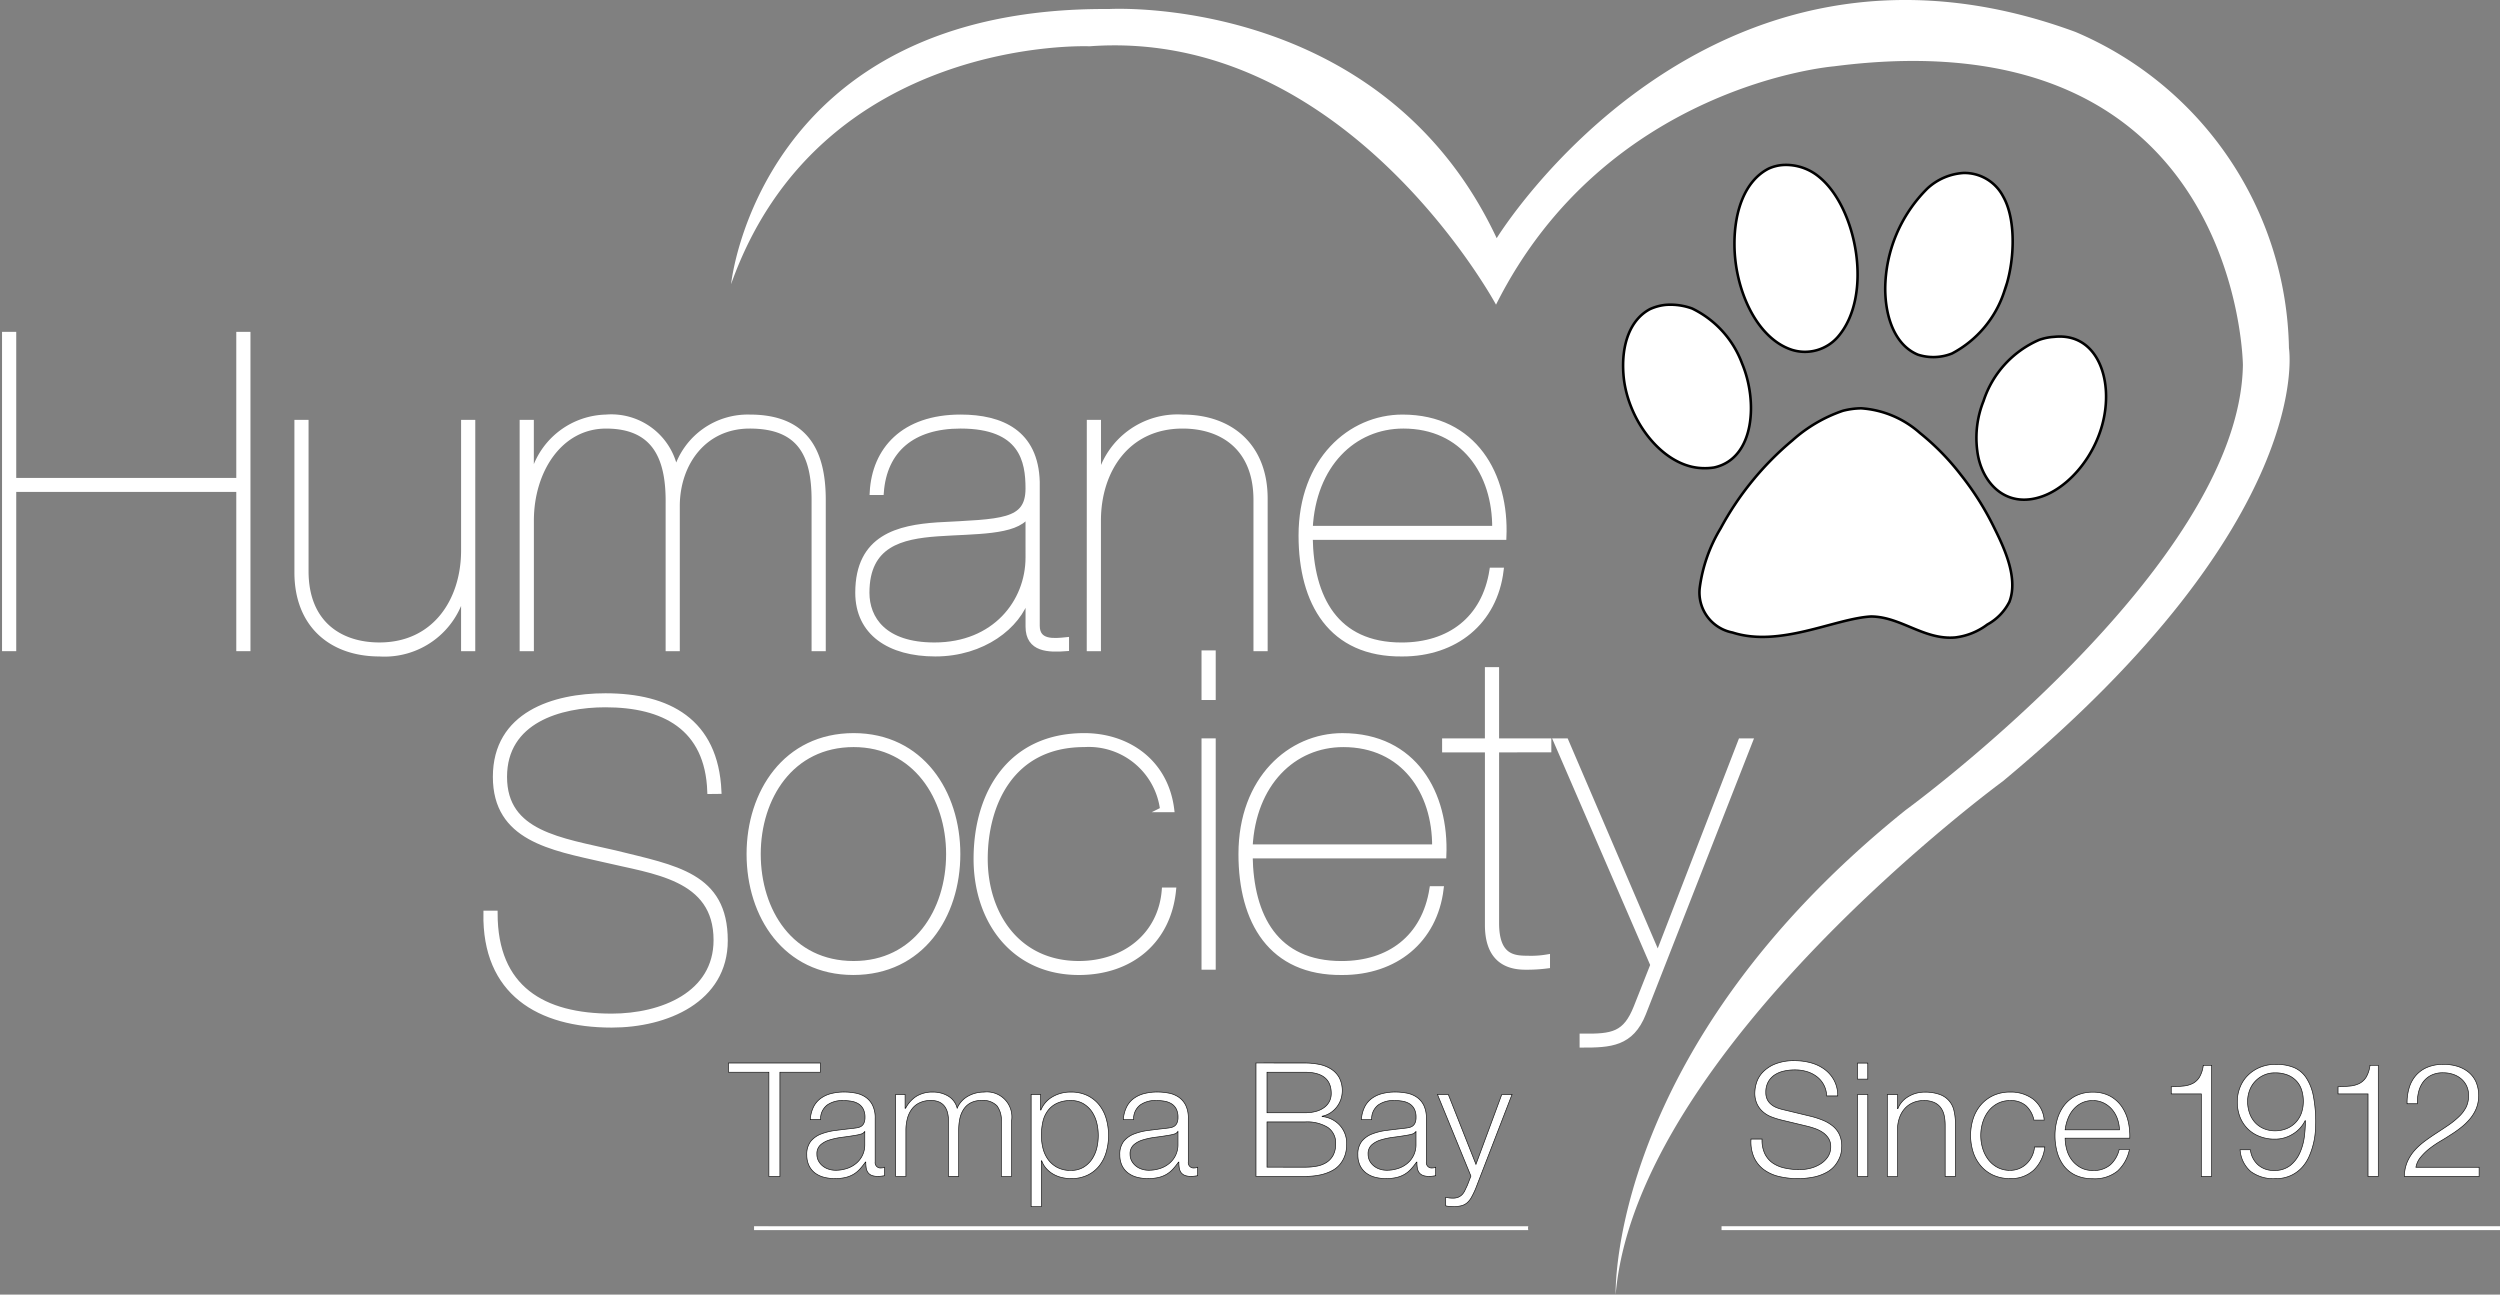 <svg id="Group_243" data-name="Group 243" xmlns="http://www.w3.org/2000/svg" xmlns:xlink="http://www.w3.org/1999/xlink" width="201.725" height="104.463" viewBox="0 0 201.725 104.463">
  <rect x="0" y="0" width="201.725" height="104.463" fill="#808080" stroke="none"/>
  <defs>
    <clipPath id="clip-path">
      <rect id="Rectangle_194" data-name="Rectangle 194" width="201.725" height="104.463" fill="#fff"/>
    </clipPath>
  </defs>
  <g id="Group_240" data-name="Group 240" transform="translate(0 0)">
    <g id="Group_239" data-name="Group 239" clip-path="url(#clip-path)">
      <path id="Path_2495" data-name="Path 2495" d="M32.927,22.917S35.2.543,63.408.728c0,0,22.019-1.3,31.294,18.491,0,0,16.918-27.614,46.7-16.642A28.265,28.265,0,0,1,158.63,28.095s2.277,13.867-23.092,34.948c0,0-29.533,21.634-31.237,41.421,0,0-.645-19.787,23.4-39.1,0,0,26.961-19.64,27.213-35.911,0,0-.253-28.353-33.005-24.1,0,0-18.364,1.48-27.261,19.231,0,0-12.068-22.374-32.8-20.849,0,0-21.772-.924-28.919,19.185" transform="translate(26.066 0)" fill="#fff"/>
    </g>
  </g>
  <path id="Path_2496" data-name="Path 2496" d="M19.109,15.063V26.848H.936V15.063H.209V40.409H.936V27.558H19.109V40.409h.727V15.063Z" transform="translate(0.165 11.924)" fill="#fff"/>
  <g id="Group_242" data-name="Group 242" transform="translate(0 0)">
    <g id="Group_241" data-name="Group 241" clip-path="url(#clip-path)">
      <path id="Path_2497" data-name="Path 2497" d="M.936,27.559V40.41H.209V15.062H.936V26.849H19.11V15.062h.726V40.41H19.11V27.559Z" transform="translate(0.165 11.924)" fill="#fff" stroke="#fff" stroke-miterlimit="10" stroke-width="0.418"/>
      <path id="Path_2498" data-name="Path 2498" d="M27.551,37.273h-.727V32.765h-.072A6.5,6.5,0,0,1,20.028,37.7c-3.89,0-6.652-2.343-6.652-6.568V19.025H14.1v12c0,4.225,2.763,5.963,5.925,5.963,4.47,0,6.8-3.585,6.8-7.632V19.025h.727Z" transform="translate(10.589 15.061)" fill="#fff"/>
      <path id="Path_2499" data-name="Path 2499" d="M27.551,37.273h-.727V32.765h-.072A6.5,6.5,0,0,1,20.028,37.7c-3.89,0-6.652-2.343-6.652-6.568V19.025H14.1v12c0,4.223,2.763,5.963,5.925,5.963,4.47,0,6.8-3.585,6.8-7.632V19.025h.727Z" transform="translate(10.589 15.061)" fill="#fff" stroke="#fff" stroke-miterlimit="10" stroke-width="0.418"/>
      <path id="Path_2500" data-name="Path 2500" d="M23.52,19.215h.727v4.508h.072a6.256,6.256,0,0,1,5.961-4.934,5.267,5.267,0,0,1,5.6,4.26h.073a6.028,6.028,0,0,1,5.925-4.26c4.506,0,5.925,2.734,5.925,6.674v12h-.727v-12c0-3.621-1.127-5.963-5.2-5.963-3.671,0-5.816,2.981-5.851,6.389V37.463H35.3V25.748c.036-3.372-.873-6.247-5.017-6.247-3.707,0-6.032,3.585-6.032,7.632V37.463H23.52Z" transform="translate(18.619 14.872)" fill="#fff"/>
      <path id="Path_2501" data-name="Path 2501" d="M23.52,19.215h.727v4.508h.072a6.256,6.256,0,0,1,5.961-4.934,5.266,5.266,0,0,1,5.6,4.26h.073a6.028,6.028,0,0,1,5.925-4.26c4.506,0,5.925,2.734,5.925,6.674v12h-.727v-12c0-3.621-1.127-5.963-5.2-5.963-3.671,0-5.816,2.981-5.851,6.389V37.463H35.3V25.748c.036-3.372-.873-6.247-5.017-6.247-3.707,0-6.032,3.585-6.032,7.632V37.463H23.52Z" transform="translate(18.619 14.872)" fill="#fff" stroke="#fff" stroke-miterlimit="10" stroke-width="0.418"/>
      <path id="Path_2502" data-name="Path 2502" d="M39.8,24.859c.181-3.444,2.508-6.072,7.124-6.072,3.307,0,6.07,1.243,6.179,5.219v11.61c0,1.383,1.344,1.242,2.361,1.136v.709c-1.417.106-3.089.106-3.089-1.776V33.308H52.3c-.726,2.342-3.562,4.579-7.414,4.579-3.707,0-6.251-1.7-6.251-4.934,0-4.51,3.307-5.255,6.432-5.468,5.126-.283,7.306-.177,7.306-2.947,0-2.2-.473-5.04-5.452-5.04-3.89,0-6.143,1.953-6.4,5.361ZM52.373,26.74H52.3c-.98,1.385-4.216,1.242-7.233,1.455-2.944.213-5.706.853-5.706,4.759,0,2.094,1.381,4.225,5.452,4.225,4.871,0,7.561-3.479,7.561-7.066Z" transform="translate(30.585 14.873)" fill="#fff"/>
      <path id="Path_2503" data-name="Path 2503" d="M39.8,24.859c.181-3.444,2.508-6.072,7.124-6.072,3.307,0,6.07,1.243,6.179,5.219v11.61c0,1.383,1.344,1.242,2.363,1.136v.709c-1.419.106-3.091.106-3.091-1.776V33.308H52.3c-.726,2.342-3.562,4.579-7.414,4.579-3.707,0-6.251-1.7-6.251-4.934,0-4.51,3.307-5.255,6.432-5.468,5.126-.283,7.306-.177,7.306-2.947,0-2.2-.473-5.04-5.452-5.04-3.89,0-6.143,1.953-6.4,5.361ZM52.373,26.74H52.3c-.98,1.385-4.216,1.242-7.233,1.455-2.944.213-5.706.853-5.706,4.759,0,2.094,1.381,4.223,5.452,4.223,4.871,0,7.561-3.479,7.561-7.064Z" transform="translate(30.585 14.873)" fill="#fff" stroke="#fff" stroke-miterlimit="10" stroke-width="0.418"/>
      <path id="Path_2504" data-name="Path 2504" d="M49.063,19.214h.727v4.508h.072a6.5,6.5,0,0,1,6.724-4.934c3.89,0,6.652,2.343,6.652,6.568V37.462h-.727v-12c0-4.223-2.763-5.963-5.925-5.963-4.47,0-6.8,3.585-6.8,7.632V37.462h-.727Z" transform="translate(38.84 14.873)" fill="#fff"/>
      <path id="Path_2505" data-name="Path 2505" d="M49.063,19.214h.727v4.508h.072a6.5,6.5,0,0,1,6.724-4.934c3.89,0,6.652,2.343,6.652,6.568V37.462h-.727v-12c0-4.223-2.763-5.963-5.925-5.963-4.47,0-6.8,3.585-6.8,7.632V37.462h-.727Z" transform="translate(38.84 14.873)" fill="#fff" stroke="#fff" stroke-miterlimit="10" stroke-width="0.418"/>
      <path id="Path_2506" data-name="Path 2506" d="M59.326,28.479c.072,4.9,2.071,8.7,7.378,8.7,3.852,0,6.686-2.094,7.3-6.036h.727c-.509,4.189-3.707,6.745-7.96,6.745C61,37.958,58.6,33.77,58.6,28.337c0-6.07,3.961-9.549,8.177-9.549,5.816,0,8.4,4.685,8.179,9.691Zm14.9-.709c.036-4.474-2.544-8.272-7.378-8.272-4.035,0-7.269,3.16-7.523,8.272Z" transform="translate(46.389 14.873)" fill="#fff"/>
      <path id="Path_2507" data-name="Path 2507" d="M59.326,28.479c.072,4.9,2.071,8.7,7.378,8.7,3.852,0,6.686-2.094,7.3-6.036h.727c-.509,4.189-3.707,6.745-7.96,6.745C61,37.958,58.6,33.768,58.6,28.337c0-6.07,3.961-9.549,8.177-9.549,5.816,0,8.4,4.685,8.179,9.691Zm14.9-.709c.038-4.474-2.544-8.272-7.378-8.272-4.035,0-7.269,3.159-7.523,8.272Z" transform="translate(46.389 14.873)" fill="#fff" stroke="#fff" stroke-miterlimit="10" stroke-width="0.418"/>
      <path id="Path_2508" data-name="Path 2508" d="M39.954,39.046c-.183-5.183-3.745-6.995-8.433-6.995-3.671,0-8.143,1.279-8.143,5.823,0,4.579,4.51,5.112,8.944,6.142,4.834,1.208,8.867,1.776,8.867,7.064,0,4.793-4.725,6.815-9.159,6.815-5.889,0-10.252-2.627-10.141-9.015h.727c0,6.07,3.89,8.306,9.413,8.306,4.069,0,8.431-1.776,8.431-6.142,0-5.112-5.088-5.538-9.085-6.5-4.216-.959-8.723-1.7-8.723-6.674,0-5.042,4.689-6.532,8.869-6.532,5.088,0,8.906,2.023,9.159,7.7Z" transform="translate(17.326 24.812)" fill="#fff"/>
      <path id="Path_2509" data-name="Path 2509" d="M39.954,39.046c-.183-5.183-3.745-6.995-8.433-6.995-3.671,0-8.143,1.279-8.143,5.823,0,4.579,4.51,5.112,8.944,6.142,4.834,1.208,8.867,1.776,8.867,7.064,0,4.793-4.725,6.815-9.159,6.815-5.889,0-10.252-2.627-10.141-9.015h.727c0,6.07,3.89,8.306,9.413,8.306,4.069,0,8.431-1.776,8.431-6.142,0-5.112-5.088-5.538-9.085-6.5-4.216-.959-8.723-1.7-8.723-6.674,0-5.042,4.689-6.532,8.869-6.532,5.088,0,8.906,2.023,9.159,7.7Z" transform="translate(17.326 24.812)" fill="#fff" stroke="#fff" stroke-miterlimit="10" stroke-width="0.418"/>
      <path id="Path_2510" data-name="Path 2510" d="M42.171,33.134c5.452,0,8.4,4.579,8.4,9.549,0,5.006-2.944,9.549-8.431,9.549-5.452,0-8.4-4.544-8.4-9.549,0-4.97,2.944-9.549,8.431-9.549m0,18.389c4.979,0,7.67-4.225,7.67-8.84,0-4.544-2.691-8.84-7.67-8.84-5.052,0-7.706,4.3-7.706,8.84,0,4.615,2.653,8.84,7.706,8.84" transform="translate(26.71 26.23)" fill="#fff"/>
      <path id="Path_2511" data-name="Path 2511" d="M42.171,33.134c5.452,0,8.4,4.579,8.4,9.549,0,5.006-2.944,9.549-8.431,9.549-5.452,0-8.4-4.544-8.4-9.549C33.74,37.713,36.684,33.134,42.171,33.134Zm0,18.389c4.979,0,7.67-4.225,7.67-8.84,0-4.544-2.691-8.84-7.67-8.84-5.052,0-7.706,4.3-7.706,8.84C34.466,47.3,37.119,51.523,42.171,51.523Z" transform="translate(26.71 26.23)" fill="#fff" stroke="#fff" stroke-miterlimit="10" stroke-width="0.418"/>
      <path id="Path_2512" data-name="Path 2512" d="M59.884,45.595c-.4,4.083-3.417,6.638-7.632,6.638-5.307,0-8.288-4.189-8.288-9.159,0-5.289,2.727-9.94,8.723-9.94,3.49,0,6.579,2.094,7.052,5.964h-.727a6.009,6.009,0,0,0-6.324-5.255c-5.961,0-8,4.936-8,9.23,0,4.474,2.618,8.449,7.561,8.449,3.671,0,6.615-2.272,6.9-5.929Z" transform="translate(34.803 26.23)" fill="#fff"/>
      <path id="Path_2513" data-name="Path 2513" d="M59.884,45.595c-.4,4.083-3.417,6.638-7.632,6.638-5.307,0-8.288-4.189-8.288-9.159,0-5.289,2.727-9.94,8.723-9.94,3.49,0,6.579,2.094,7.052,5.964h-.727a6.009,6.009,0,0,0-6.324-5.255c-5.961,0-8,4.936-8,9.23,0,4.474,2.618,8.449,7.561,8.449,3.671,0,6.615-2.272,6.9-5.929Z" transform="translate(34.803 26.23)" fill="#fff" stroke="#fff" stroke-miterlimit="10" stroke-width="0.418"/>
      <path id="Path_2514" data-name="Path 2514" d="M54.957,32.994H54.23V29.409h.727Zm0,21.761H54.23V36.507h.727Z" transform="translate(42.93 23.281)" fill="#fff"/>
      <path id="Path_2515" data-name="Path 2515" d="M54.957,32.994H54.23V29.409h.727Zm0,21.761H54.23V36.507h.727Z" transform="translate(42.93 23.281)" fill="#fff" stroke="#fff" stroke-miterlimit="10" stroke-width="0.418"/>
      <path id="Path_2516" data-name="Path 2516" d="M56.621,42.825c.073,4.9,2.073,8.7,7.378,8.7,3.854,0,6.688-2.094,7.306-6.036h.727c-.509,4.189-3.707,6.745-7.96,6.745-5.78.072-8.179-4.117-8.179-9.549,0-6.07,3.963-9.549,8.179-9.549,5.816,0,8.4,4.685,8.179,9.691Zm14.9-.709c.036-4.474-2.544-8.272-7.378-8.272-4.035,0-7.27,3.16-7.525,8.272Z" transform="translate(44.247 26.23)" fill="#fff"/>
      <path id="Path_2517" data-name="Path 2517" d="M56.621,42.825c.073,4.9,2.073,8.7,7.378,8.7,3.854,0,6.688-2.094,7.306-6.036h.727c-.509,4.189-3.707,6.745-7.96,6.745-5.78.072-8.179-4.119-8.179-9.549,0-6.07,3.963-9.549,8.179-9.549,5.816,0,8.4,4.685,8.179,9.691Zm14.9-.709c.036-4.474-2.544-8.272-7.378-8.272-4.035,0-7.27,3.159-7.525,8.272Z" transform="translate(44.247 26.23)" fill="#fff" stroke="#fff" stroke-miterlimit="10" stroke-width="0.418"/>
      <path id="Path_2518" data-name="Path 2518" d="M69.245,36.623V50.61c0,2.732,1.381,2.84,2.508,2.84a7.668,7.668,0,0,0,1.6-.107v.711a12.685,12.685,0,0,1-1.781.106c-1.707,0-3.053-.817-3.053-3.408V36.623H65.065v-.709h3.452V30.162h.727v5.751h4.216v.709Z" transform="translate(51.508 23.877)" fill="#fff"/>
      <path id="Path_2519" data-name="Path 2519" d="M69.245,36.623V50.61c0,2.732,1.381,2.84,2.508,2.84a7.668,7.668,0,0,0,1.6-.107v.711a12.685,12.685,0,0,1-1.781.106c-1.707,0-3.053-.817-3.053-3.408V36.623H65.065v-.709h3.452V30.162h.727v5.751h4.216v.709Z" transform="translate(51.508 23.877)" fill="#fff" stroke="#fff" stroke-miterlimit="10" stroke-width="0.418"/>
      <path id="Path_2520" data-name="Path 2520" d="M84.983,33.372h.763L77.132,55.346c-.982,2.485-2.689,2.557-4.943,2.557v-.711c2.472.036,3.488-.142,4.363-2.342L77.9,51.441,70.08,33.372h.8l7.414,17.289Z" transform="translate(55.478 26.419)" fill="#fff"/>
      <path id="Path_2521" data-name="Path 2521" d="M84.983,33.372h.763L77.132,55.346c-.982,2.485-2.689,2.557-4.943,2.557v-.711c2.472.036,3.488-.142,4.363-2.342L77.9,51.441,70.08,33.372h.8l7.414,17.289Z" transform="translate(55.478 26.419)" fill="#fff" stroke="#fff" stroke-miterlimit="10" stroke-width="0.418"/>
      <line id="Line_23" data-name="Line 23" x2="61.292" transform="translate(62.023 99.101)"/>
      <line id="Line_24" data-name="Line 24" x2="61.292" transform="translate(62.023 99.101)" fill="none" stroke="#000" stroke-miterlimit="10" stroke-width="0.209"/>
      <line id="Line_25" data-name="Line 25" x2="62.469" transform="translate(60.845 99.101)"/>
      <line id="Line_26" data-name="Line 26" x2="62.469" transform="translate(60.845 99.101)" fill="none" stroke="#fff" stroke-miterlimit="10" stroke-width="0.313"/>
      <line id="Line_27" data-name="Line 27" x2="62.815" transform="translate(138.911 99.101)"/>
      <line id="Line_28" data-name="Line 28" x2="62.815" transform="translate(138.911 99.101)" fill="none" stroke="#fff" stroke-miterlimit="10" stroke-width="0.313"/>
      <path id="Path_2522" data-name="Path 2522" d="M82.033,7.438a4.187,4.187,0,0,1,2.951.994c3,2.474,4.357,9.546,1.476,12.873a3.522,3.522,0,0,1-3.714,1.045c-2.877-.941-4.619-4.905-4.631-8.5-.011-2.727.858-5.142,2.748-6.115a3.318,3.318,0,0,1,1.17-.3" transform="translate(61.838 5.876)" fill="#fff" fill-rule="evenodd"/>
      <path id="Path_2523" data-name="Path 2523" d="M82.033,7.438a4.187,4.187,0,0,1,2.951.994c3,2.474,4.357,9.546,1.476,12.873a3.522,3.522,0,0,1-3.714,1.045c-2.877-.941-4.619-4.905-4.631-8.5-.011-2.727.858-5.142,2.748-6.115A3.318,3.318,0,0,1,82.033,7.438Z" transform="translate(61.838 5.876)" fill="#fff" stroke="#000" stroke-miterlimit="10" stroke-width="0.209"/>
      <path id="Path_2524" data-name="Path 2524" d="M91.213,7.793a3.519,3.519,0,0,1,3.205,1.888c1.116,1.951.91,5.473.1,7.656A8.7,8.7,0,0,1,90.3,22.356a4.061,4.061,0,0,1-2.748.1c-1.8-.735-2.635-2.913-2.646-5.318a11.518,11.518,0,0,1,3.409-8.1,4.725,4.725,0,0,1,2.9-1.243" transform="translate(67.212 6.165)" fill="#fff" fill-rule="evenodd"/>
      <path id="Path_2525" data-name="Path 2525" d="M91.213,7.793a3.516,3.516,0,0,1,3.205,1.888c1.116,1.951.91,5.473.1,7.656A8.7,8.7,0,0,1,90.3,22.356a4.061,4.061,0,0,1-2.748.1c-1.8-.735-2.635-2.913-2.646-5.318a11.518,11.518,0,0,1,3.409-8.1A4.725,4.725,0,0,1,91.213,7.793Z" transform="translate(67.212 6.165)" fill="#fff" stroke="#000" stroke-miterlimit="10" stroke-width="0.209"/>
      <path id="Path_2526" data-name="Path 2526" d="M76.588,13.734a5.18,5.18,0,0,1,2.087.3,8.031,8.031,0,0,1,4.02,4.425c1.277,3.019,1.05,7.665-2.24,8.4a4.81,4.81,0,0,1-1.781-.05c-2.863-.641-5.3-4.112-5.547-7.455-.183-2.446.555-4.427,2.137-5.269a3.955,3.955,0,0,1,1.322-.348" transform="translate(57.869 10.861)" fill="#fff" fill-rule="evenodd"/>
      <path id="Path_2527" data-name="Path 2527" d="M76.588,13.735a5.149,5.149,0,0,1,2.087.3,8.033,8.033,0,0,1,4.02,4.424c1.277,3.021,1.05,7.666-2.24,8.4a4.81,4.81,0,0,1-1.781-.05c-2.863-.641-5.3-4.112-5.547-7.455-.183-2.446.555-4.427,2.137-5.269A3.955,3.955,0,0,1,76.588,13.735Z" transform="translate(57.869 10.861)" fill="#fff" stroke="#000" stroke-miterlimit="10" stroke-width="0.209"/>
      <path id="Path_2528" data-name="Path 2528" d="M95.288,15.182c2.687-.281,4.035,1.924,4.173,4.375.222,3.9-2.429,7.546-5.14,8.5C91.343,29.1,89.385,26.9,89.08,24.376a8,8,0,0,1,.509-4.026,8.1,8.1,0,0,1,4.477-4.92,4.337,4.337,0,0,1,1.222-.249" transform="translate(70.465 11.999)" fill="#fff" fill-rule="evenodd"/>
      <path id="Path_2529" data-name="Path 2529" d="M95.288,15.182c2.687-.281,4.035,1.924,4.173,4.373.222,3.906-2.429,7.548-5.14,8.5C91.343,29.1,89.385,26.9,89.08,24.376a8,8,0,0,1,.509-4.026,8.1,8.1,0,0,1,4.477-4.92A4.337,4.337,0,0,1,95.288,15.182Z" transform="translate(70.465 11.999)" fill="#fff" stroke="#000" stroke-miterlimit="10" stroke-width="0.209"/>
      <path id="Path_2530" data-name="Path 2530" d="M89.585,18.39a7.925,7.925,0,0,1,4.732,1.989,19.815,19.815,0,0,1,3.309,3.379,23.209,23.209,0,0,1,2.594,4.076c.742,1.5,2.1,4.137,1.324,6.163a4.279,4.279,0,0,1-1.781,1.838,5.345,5.345,0,0,1-2.6,1.045c-2.49.215-4.364-1.65-6.717-1.69a.97.97,0,0,0-.1,0c-2.9.172-7.335,2.519-11.144,1.292a3.286,3.286,0,0,1-2.646-3.628,12.386,12.386,0,0,1,1.679-4.771,24.218,24.218,0,0,1,5.8-7.109,11.8,11.8,0,0,1,4.071-2.385,6.258,6.258,0,0,1,1.476-.2" transform="translate(60.597 14.557)" fill="#fff" fill-rule="evenodd"/>
      <path id="Path_2531" data-name="Path 2531" d="M89.585,18.39a7.935,7.935,0,0,1,4.734,1.989,19.87,19.87,0,0,1,3.307,3.379,23.209,23.209,0,0,1,2.594,4.076c.742,1.5,2.1,4.137,1.324,6.163a4.279,4.279,0,0,1-1.781,1.838,5.345,5.345,0,0,1-2.6,1.045c-2.49.215-4.364-1.65-6.717-1.69a.97.97,0,0,0-.1,0c-2.9.172-7.335,2.519-11.144,1.292a3.286,3.286,0,0,1-2.646-3.628,12.386,12.386,0,0,1,1.679-4.771,24.218,24.218,0,0,1,5.8-7.109,11.8,11.8,0,0,1,4.071-2.385A6.258,6.258,0,0,1,89.585,18.39Z" transform="translate(60.597 14.557)" fill="#fff" stroke="#000" stroke-miterlimit="10" stroke-width="0.209"/>
      <path id="Path_2532" data-name="Path 2532" d="M40.223,47.875v.744H36.957v8.406h-.892V48.619H32.811v-.744Z" transform="translate(25.974 37.9)" fill="#fff"/>
      <path id="Path_2533" data-name="Path 2533" d="M40.223,47.875v.744H36.957v8.406h-.892V48.619H32.811v-.744Z" transform="translate(25.974 37.9)" fill="#fff" stroke="#000" stroke-miterlimit="10" stroke-width="0.052"/>
      <path id="Path_2534" data-name="Path 2534" d="M36.872,50.4a1.906,1.906,0,0,1,.57-.692,2.439,2.439,0,0,1,.846-.4,4.2,4.2,0,0,1,1.077-.129,4.852,4.852,0,0,1,.892.084,2.2,2.2,0,0,1,.8.314,1.737,1.737,0,0,1,.577.647,2.286,2.286,0,0,1,.222,1.082v3.512a.43.43,0,0,0,.486.487.658.658,0,0,0,.263-.052v.679c-.1.016-.183.03-.256.039s-.168.013-.283.013a1.247,1.247,0,0,1-.505-.084.669.669,0,0,1-.294-.236.879.879,0,0,1-.138-.365,2.905,2.905,0,0,1-.032-.468H41.07a5.553,5.553,0,0,1-.453.57,2.22,2.22,0,0,1-.511.417,2.377,2.377,0,0,1-.643.256,3.644,3.644,0,0,1-.86.09,3.5,3.5,0,0,1-.885-.109A2.032,2.032,0,0,1,37,55.713a1.653,1.653,0,0,1-.486-.6,1.963,1.963,0,0,1-.177-.865,1.678,1.678,0,0,1,.315-1.082,1.979,1.979,0,0,1,.833-.6,4.87,4.87,0,0,1,1.168-.288c.432-.056.873-.109,1.319-.159.174-.018.328-.039.459-.064a.8.8,0,0,0,.328-.134.619.619,0,0,0,.2-.262,1.117,1.117,0,0,0,.073-.437,1.45,1.45,0,0,0-.138-.672,1.081,1.081,0,0,0-.38-.417,1.565,1.565,0,0,0-.564-.211,4,4,0,0,0-.69-.057,2.115,2.115,0,0,0-1.285.365,1.411,1.411,0,0,0-.525,1.172h-.828a2.63,2.63,0,0,1,.251-1M41,52.375a.473.473,0,0,1-.3.2,2.906,2.906,0,0,1-.394.09q-.524.091-1.082.161a6.034,6.034,0,0,0-1.016.211,1.968,1.968,0,0,0-.754.4.951.951,0,0,0-.3.751,1.155,1.155,0,0,0,.124.543,1.324,1.324,0,0,0,.335.41,1.431,1.431,0,0,0,.486.263,1.823,1.823,0,0,0,.564.09,2.88,2.88,0,0,0,.9-.142,2.21,2.21,0,0,0,.754-.41,1.923,1.923,0,0,0,.7-1.525v-1.05Z" transform="translate(28.762 38.936)" fill="#fff"/>
      <path id="Path_2535" data-name="Path 2535" d="M36.872,50.4a1.906,1.906,0,0,1,.57-.692,2.439,2.439,0,0,1,.846-.4,4.2,4.2,0,0,1,1.077-.129,4.852,4.852,0,0,1,.892.084,2.165,2.165,0,0,1,.8.314,1.737,1.737,0,0,1,.577.647,2.286,2.286,0,0,1,.222,1.082v3.512a.43.43,0,0,0,.486.487.658.658,0,0,0,.263-.052v.679c-.1.016-.183.03-.256.039s-.168.013-.283.013a1.247,1.247,0,0,1-.505-.084.68.68,0,0,1-.294-.236.879.879,0,0,1-.138-.365,2.905,2.905,0,0,1-.032-.468H41.07a5.553,5.553,0,0,1-.453.57,2.22,2.22,0,0,1-.511.417,2.377,2.377,0,0,1-.643.256,3.644,3.644,0,0,1-.86.09,3.5,3.5,0,0,1-.885-.109A2.032,2.032,0,0,1,37,55.713a1.653,1.653,0,0,1-.486-.6,1.963,1.963,0,0,1-.177-.865,1.687,1.687,0,0,1,.315-1.084,1.991,1.991,0,0,1,.833-.595,4.87,4.87,0,0,1,1.168-.288c.432-.056.873-.109,1.319-.159.174-.018.328-.039.459-.064a.8.8,0,0,0,.328-.134.619.619,0,0,0,.2-.262,1.117,1.117,0,0,0,.073-.437,1.45,1.45,0,0,0-.138-.672,1.081,1.081,0,0,0-.38-.417,1.565,1.565,0,0,0-.564-.211,4,4,0,0,0-.69-.057,2.115,2.115,0,0,0-1.285.365,1.411,1.411,0,0,0-.525,1.172h-.828A2.63,2.63,0,0,1,36.872,50.4ZM41,52.375a.473.473,0,0,1-.3.2,2.906,2.906,0,0,1-.394.09q-.524.091-1.082.161a6.034,6.034,0,0,0-1.016.211,1.968,1.968,0,0,0-.754.4.951.951,0,0,0-.3.751,1.155,1.155,0,0,0,.124.543,1.324,1.324,0,0,0,.335.41,1.448,1.448,0,0,0,.486.263,1.823,1.823,0,0,0,.564.09,2.872,2.872,0,0,0,.9-.142,2.21,2.21,0,0,0,.754-.41,1.923,1.923,0,0,0,.7-1.525v-1.05Z" transform="translate(28.762 38.936)" fill="#fff" stroke="#000" stroke-miterlimit="10" stroke-width="0.052"/>
      <path id="Path_2536" data-name="Path 2536" d="M41.1,49.376V50.49h.039A2.558,2.558,0,0,1,42,49.53a2.462,2.462,0,0,1,1.36-.346,2.352,2.352,0,0,1,1.213.321,1.572,1.572,0,0,1,.727.973,2.047,2.047,0,0,1,.892-.973,2.607,2.607,0,0,1,1.26-.321A2.017,2.017,0,0,1,49.692,51.5v4.486h-.826V51.542a1.918,1.918,0,0,0-.355-1.249,1.538,1.538,0,0,0-1.245-.43,1.8,1.8,0,0,0-.892.2,1.549,1.549,0,0,0-.564.532,2.215,2.215,0,0,0-.3.761,4.534,4.534,0,0,0-.086.89v3.743H44.6V51.5a2.709,2.709,0,0,0-.072-.634,1.479,1.479,0,0,0-.236-.525,1.132,1.132,0,0,0-.439-.353,1.6,1.6,0,0,0-.67-.127,2.078,2.078,0,0,0-.91.186,1.645,1.645,0,0,0-.631.512,2.243,2.243,0,0,0-.362.769,3.808,3.808,0,0,0-.116.967v3.691h-.828V49.376Z" transform="translate(31.933 38.936)" fill="#fff"/>
      <path id="Path_2537" data-name="Path 2537" d="M41.1,49.376V50.49h.039A2.558,2.558,0,0,1,42,49.53a2.447,2.447,0,0,1,1.36-.346,2.352,2.352,0,0,1,1.213.321,1.572,1.572,0,0,1,.727.973,2.047,2.047,0,0,1,.892-.973,2.607,2.607,0,0,1,1.26-.321A2.017,2.017,0,0,1,49.692,51.5v4.484h-.826V51.542a1.926,1.926,0,0,0-.355-1.251,1.543,1.543,0,0,0-1.245-.428,1.8,1.8,0,0,0-.892.2,1.549,1.549,0,0,0-.564.532,2.215,2.215,0,0,0-.3.761,4.534,4.534,0,0,0-.086.89v3.741H44.6V51.5a2.709,2.709,0,0,0-.072-.634,1.479,1.479,0,0,0-.236-.525,1.132,1.132,0,0,0-.439-.353,1.6,1.6,0,0,0-.67-.127,2.078,2.078,0,0,0-.91.186,1.645,1.645,0,0,0-.631.512,2.208,2.208,0,0,0-.36.769,3.727,3.727,0,0,0-.118.967v3.689h-.828V49.376Z" transform="translate(31.933 38.936)" fill="#fff" stroke="#000" stroke-miterlimit="10" stroke-width="0.052"/>
      <path id="Path_2538" data-name="Path 2538" d="M47.2,49.376v1.256h.027a2.187,2.187,0,0,1,.939-1.07,2.872,2.872,0,0,1,1.475-.378,2.984,2.984,0,0,1,1.344.281,2.754,2.754,0,0,1,.953.763,3.221,3.221,0,0,1,.563,1.114,4.906,4.906,0,0,1,0,2.678,3.2,3.2,0,0,1-.563,1.114,2.656,2.656,0,0,1-.953.756,3.033,3.033,0,0,1-1.344.276,3.133,3.133,0,0,1-.735-.09,2.607,2.607,0,0,1-.683-.269,2.276,2.276,0,0,1-.555-.45,1.921,1.921,0,0,1-.374-.627h-.025v3.691h-.828V49.376Zm4.535,2.288a2.867,2.867,0,0,0-.394-.9,2.194,2.194,0,0,0-.688-.645,1.933,1.933,0,0,0-1.012-.251,2.516,2.516,0,0,0-1.139.231,1.954,1.954,0,0,0-.735.615,2.367,2.367,0,0,0-.389.9,4.984,4.984,0,0,0-.109,1.075,4.37,4.37,0,0,0,.122,1.019,2.655,2.655,0,0,0,.407.9,2.175,2.175,0,0,0,.735.647,2.275,2.275,0,0,0,1.109.251,1.95,1.95,0,0,0,1.012-.251,2.159,2.159,0,0,0,.688-.647,2.857,2.857,0,0,0,.394-.9,4.319,4.319,0,0,0,0-2.037" transform="translate(36.762 38.936)" fill="#fff"/>
      <path id="Path_2539" data-name="Path 2539" d="M47.2,49.376v1.256h.027a2.187,2.187,0,0,1,.939-1.07,2.872,2.872,0,0,1,1.475-.378,2.984,2.984,0,0,1,1.344.281,2.754,2.754,0,0,1,.953.763,3.221,3.221,0,0,1,.563,1.114,4.906,4.906,0,0,1,0,2.678,3.221,3.221,0,0,1-.563,1.114,2.656,2.656,0,0,1-.953.756,3.033,3.033,0,0,1-1.344.276,3.133,3.133,0,0,1-.735-.09,2.55,2.55,0,0,1-.683-.271,2.228,2.228,0,0,1-.555-.448,1.921,1.921,0,0,1-.374-.627h-.025v3.691h-.828V49.376Zm4.535,2.288a2.867,2.867,0,0,0-.394-.9,2.194,2.194,0,0,0-.688-.645,1.933,1.933,0,0,0-1.012-.251,2.516,2.516,0,0,0-1.139.231,1.954,1.954,0,0,0-.735.615,2.367,2.367,0,0,0-.389.9,4.984,4.984,0,0,0-.109,1.075,4.37,4.37,0,0,0,.122,1.019,2.655,2.655,0,0,0,.407.9,2.175,2.175,0,0,0,.735.647,2.275,2.275,0,0,0,1.109.251,1.95,1.95,0,0,0,1.012-.251,2.159,2.159,0,0,0,.688-.647,2.857,2.857,0,0,0,.394-.9,4.319,4.319,0,0,0,0-2.037Z" transform="translate(36.762 38.936)" fill="#fff" stroke="#000" stroke-miterlimit="10" stroke-width="0.052"/>
      <path id="Path_2540" data-name="Path 2540" d="M50.974,50.4a1.906,1.906,0,0,1,.57-.692,2.439,2.439,0,0,1,.846-.4,4.2,4.2,0,0,1,1.077-.129,4.852,4.852,0,0,1,.892.084,2.2,2.2,0,0,1,.8.314,1.737,1.737,0,0,1,.577.647,2.286,2.286,0,0,1,.222,1.082v3.512a.43.43,0,0,0,.486.487.658.658,0,0,0,.263-.052v.679c-.1.016-.183.03-.256.039s-.168.013-.283.013a1.247,1.247,0,0,1-.505-.084.685.685,0,0,1-.3-.236.9.9,0,0,1-.136-.365,2.9,2.9,0,0,1-.032-.468h-.027a5.555,5.555,0,0,1-.453.57,2.22,2.22,0,0,1-.511.417,2.377,2.377,0,0,1-.643.256,3.644,3.644,0,0,1-.86.09,3.492,3.492,0,0,1-.885-.109,2.032,2.032,0,0,1-.722-.346,1.653,1.653,0,0,1-.486-.6,1.963,1.963,0,0,1-.177-.865,1.678,1.678,0,0,1,.315-1.082,1.979,1.979,0,0,1,.833-.6,4.87,4.87,0,0,1,1.168-.288c.432-.056.873-.109,1.319-.159.174-.018.328-.039.459-.064a.8.8,0,0,0,.328-.134.619.619,0,0,0,.2-.262,1.117,1.117,0,0,0,.073-.437,1.45,1.45,0,0,0-.138-.672,1.081,1.081,0,0,0-.38-.417,1.565,1.565,0,0,0-.564-.211,4,4,0,0,0-.69-.057,2.115,2.115,0,0,0-1.285.365,1.411,1.411,0,0,0-.525,1.172h-.828a2.63,2.63,0,0,1,.251-1m4.132,1.974a.473.473,0,0,1-.3.2,2.906,2.906,0,0,1-.394.09q-.524.091-1.082.161a6.033,6.033,0,0,0-1.016.211,1.968,1.968,0,0,0-.754.4.951.951,0,0,0-.3.751,1.155,1.155,0,0,0,.124.543,1.324,1.324,0,0,0,.335.41,1.431,1.431,0,0,0,.486.263,1.823,1.823,0,0,0,.564.09,2.88,2.88,0,0,0,.9-.142,2.211,2.211,0,0,0,.754-.41,1.938,1.938,0,0,0,.7-1.525v-1.05Z" transform="translate(39.926 38.936)" fill="#fff"/>
      <path id="Path_2541" data-name="Path 2541" d="M50.974,50.4a1.906,1.906,0,0,1,.57-.692,2.439,2.439,0,0,1,.846-.4,4.2,4.2,0,0,1,1.077-.129,4.852,4.852,0,0,1,.892.084,2.165,2.165,0,0,1,.8.314,1.737,1.737,0,0,1,.577.647,2.286,2.286,0,0,1,.222,1.082v3.512a.43.43,0,0,0,.486.487.658.658,0,0,0,.263-.052v.679c-.1.016-.183.03-.256.039s-.168.013-.283.013a1.247,1.247,0,0,1-.505-.084.7.7,0,0,1-.3-.236.9.9,0,0,1-.136-.365,2.9,2.9,0,0,1-.032-.468h-.027a5.555,5.555,0,0,1-.453.57,2.22,2.22,0,0,1-.511.417,2.377,2.377,0,0,1-.643.256,3.644,3.644,0,0,1-.86.09,3.492,3.492,0,0,1-.885-.109,2.032,2.032,0,0,1-.722-.346,1.653,1.653,0,0,1-.486-.6,1.963,1.963,0,0,1-.177-.865,1.687,1.687,0,0,1,.315-1.084,1.991,1.991,0,0,1,.833-.595,4.87,4.87,0,0,1,1.168-.288c.432-.056.873-.109,1.319-.159.174-.018.328-.039.459-.064a.8.8,0,0,0,.328-.134.619.619,0,0,0,.2-.262,1.117,1.117,0,0,0,.073-.437,1.45,1.45,0,0,0-.138-.672,1.081,1.081,0,0,0-.38-.417,1.565,1.565,0,0,0-.564-.211,4,4,0,0,0-.69-.057,2.115,2.115,0,0,0-1.285.365,1.411,1.411,0,0,0-.525,1.172h-.828A2.63,2.63,0,0,1,50.974,50.4Zm4.132,1.974a.473.473,0,0,1-.3.2,2.906,2.906,0,0,1-.394.09q-.524.091-1.082.161a6.033,6.033,0,0,0-1.016.211,1.968,1.968,0,0,0-.754.4.951.951,0,0,0-.3.751,1.155,1.155,0,0,0,.124.543,1.324,1.324,0,0,0,.335.41,1.431,1.431,0,0,0,.486.263,1.823,1.823,0,0,0,.564.09,2.872,2.872,0,0,0,.9-.142,2.211,2.211,0,0,0,.754-.41,1.938,1.938,0,0,0,.7-1.525v-1.05Z" transform="translate(39.926 38.936)" fill="#fff" stroke="#000" stroke-miterlimit="10" stroke-width="0.052"/>
      <path id="Path_2542" data-name="Path 2542" d="M60.526,47.875a5.827,5.827,0,0,1,1.134.109,2.8,2.8,0,0,1,.959.373,1.978,1.978,0,0,1,.663.692,2.3,2.3,0,0,1,.131,1.768,2.118,2.118,0,0,1-.846,1.082,1.9,1.9,0,0,1-.663.269v.025a2.228,2.228,0,0,1,1.442.726,2.181,2.181,0,0,1,.539,1.5,3.738,3.738,0,0,1-.039.494,2.4,2.4,0,0,1-.158.563,2.3,2.3,0,0,1-.342.57,2.019,2.019,0,0,1-.6.494,3.692,3.692,0,0,1-.917.346,5.525,5.525,0,0,1-1.306.134H56.565v-9.15Zm0,4.011a3.125,3.125,0,0,0,.932-.122,1.93,1.93,0,0,0,.656-.333,1.377,1.377,0,0,0,.394-.493,1.405,1.405,0,0,0,.131-.6q0-1.717-2.112-1.718H57.457v3.268Zm0,4.395a4.977,4.977,0,0,0,.944-.084,2.148,2.148,0,0,0,.787-.3,1.581,1.581,0,0,0,.539-.584,1.918,1.918,0,0,0,.2-.916,1.514,1.514,0,0,0-.636-1.328,3.2,3.2,0,0,0-1.831-.441H57.457v3.651Z" transform="translate(44.779 37.9)" fill="#fff"/>
      <path id="Path_2543" data-name="Path 2543" d="M60.526,47.875a5.827,5.827,0,0,1,1.134.109,2.8,2.8,0,0,1,.959.373,1.978,1.978,0,0,1,.663.692,2.3,2.3,0,0,1,.131,1.768,2.118,2.118,0,0,1-.846,1.082,1.9,1.9,0,0,1-.663.269v.025a2.228,2.228,0,0,1,1.442.726,2.181,2.181,0,0,1,.539,1.5,3.738,3.738,0,0,1-.039.494,2.4,2.4,0,0,1-.158.563,2.3,2.3,0,0,1-.342.57,2.019,2.019,0,0,1-.6.494,3.692,3.692,0,0,1-.917.346,5.525,5.525,0,0,1-1.306.134H56.565v-9.15Zm0,4.011a3.125,3.125,0,0,0,.932-.122,1.93,1.93,0,0,0,.656-.333,1.377,1.377,0,0,0,.394-.493,1.405,1.405,0,0,0,.131-.6q0-1.717-2.112-1.718H57.457v3.268Zm0,4.395a4.977,4.977,0,0,0,.944-.084,2.148,2.148,0,0,0,.787-.3,1.581,1.581,0,0,0,.539-.584,1.918,1.918,0,0,0,.2-.916,1.514,1.514,0,0,0-.636-1.328,3.2,3.2,0,0,0-1.831-.441H57.457v3.651Z" transform="translate(44.779 37.9)" fill="#fff" stroke="#000" stroke-miterlimit="10" stroke-width="0.052"/>
      <path id="Path_2544" data-name="Path 2544" d="M61.694,50.4a1.906,1.906,0,0,1,.57-.692,2.424,2.424,0,0,1,.846-.4,4.2,4.2,0,0,1,1.077-.129,4.867,4.867,0,0,1,.892.084,2.176,2.176,0,0,1,.8.314,1.726,1.726,0,0,1,.579.647,2.308,2.308,0,0,1,.222,1.082v3.512a.43.43,0,0,0,.486.487.664.664,0,0,0,.263-.052v.679c-.1.016-.183.03-.256.039s-.168.013-.283.013a1.247,1.247,0,0,1-.505-.084.685.685,0,0,1-.3-.236.9.9,0,0,1-.136-.365,2.905,2.905,0,0,1-.032-.468h-.027a5.32,5.32,0,0,1-.453.57,2.191,2.191,0,0,1-.512.417,2.342,2.342,0,0,1-.641.256,3.644,3.644,0,0,1-.86.09,3.5,3.5,0,0,1-.885-.109,2.032,2.032,0,0,1-.722-.346,1.653,1.653,0,0,1-.486-.6,1.963,1.963,0,0,1-.177-.865,1.678,1.678,0,0,1,.315-1.082,1.979,1.979,0,0,1,.833-.6,4.87,4.87,0,0,1,1.168-.288c.432-.056.873-.109,1.319-.159.174-.018.328-.039.459-.064a.8.8,0,0,0,.328-.134.619.619,0,0,0,.2-.262,1.117,1.117,0,0,0,.073-.437,1.45,1.45,0,0,0-.138-.672,1.082,1.082,0,0,0-.38-.417,1.565,1.565,0,0,0-.564-.211,4,4,0,0,0-.69-.057,2.124,2.124,0,0,0-1.286.365,1.415,1.415,0,0,0-.523,1.172h-.828a2.663,2.663,0,0,1,.251-1m4.132,1.974a.473.473,0,0,1-.3.2,2.907,2.907,0,0,1-.394.09c-.351.061-.709.115-1.082.161a6.034,6.034,0,0,0-1.016.211,1.955,1.955,0,0,0-.754.4.945.945,0,0,0-.3.751,1.155,1.155,0,0,0,.124.543,1.324,1.324,0,0,0,.335.41,1.43,1.43,0,0,0,.486.263,1.823,1.823,0,0,0,.564.09,2.88,2.88,0,0,0,.9-.142,2.211,2.211,0,0,0,.754-.41,1.938,1.938,0,0,0,.7-1.525v-1.05Z" transform="translate(48.412 38.936)" fill="#fff"/>
      <path id="Path_2545" data-name="Path 2545" d="M61.694,50.4a1.906,1.906,0,0,1,.57-.692,2.424,2.424,0,0,1,.846-.4,4.2,4.2,0,0,1,1.077-.129,4.852,4.852,0,0,1,.892.084,2.145,2.145,0,0,1,.8.314,1.726,1.726,0,0,1,.579.647,2.286,2.286,0,0,1,.222,1.082v3.512a.43.43,0,0,0,.486.487.664.664,0,0,0,.263-.052v.679c-.1.016-.183.03-.256.039s-.168.013-.283.013a1.247,1.247,0,0,1-.505-.084.685.685,0,0,1-.3-.236.9.9,0,0,1-.136-.365,2.905,2.905,0,0,1-.032-.468h-.027a5.32,5.32,0,0,1-.453.57,2.22,2.22,0,0,1-.511.417,2.378,2.378,0,0,1-.643.256,3.644,3.644,0,0,1-.86.09,3.5,3.5,0,0,1-.885-.109,2.032,2.032,0,0,1-.722-.346,1.653,1.653,0,0,1-.486-.6,1.963,1.963,0,0,1-.177-.865,1.687,1.687,0,0,1,.315-1.084,1.991,1.991,0,0,1,.833-.595,4.87,4.87,0,0,1,1.168-.288c.432-.056.873-.109,1.319-.159.174-.018.328-.039.459-.064a.8.8,0,0,0,.328-.134.619.619,0,0,0,.2-.262,1.117,1.117,0,0,0,.073-.437,1.45,1.45,0,0,0-.138-.672,1.082,1.082,0,0,0-.38-.417,1.565,1.565,0,0,0-.564-.211,4,4,0,0,0-.69-.057,2.124,2.124,0,0,0-1.286.365,1.415,1.415,0,0,0-.523,1.172h-.828A2.663,2.663,0,0,1,61.694,50.4Zm4.132,1.974a.473.473,0,0,1-.3.2,2.907,2.907,0,0,1-.394.09q-.524.091-1.082.161a6.034,6.034,0,0,0-1.016.211,1.955,1.955,0,0,0-.754.4.945.945,0,0,0-.3.751,1.155,1.155,0,0,0,.124.543,1.324,1.324,0,0,0,.335.41,1.43,1.43,0,0,0,.486.263,1.823,1.823,0,0,0,.564.09,2.872,2.872,0,0,0,.9-.142,2.211,2.211,0,0,0,.754-.41,1.938,1.938,0,0,0,.7-1.525v-1.05Z" transform="translate(48.412 38.936)" fill="#fff" stroke="#000" stroke-miterlimit="10" stroke-width="0.052"/>
      <path id="Path_2546" data-name="Path 2546" d="M65.616,49.291l2.231,5.638,2.085-5.638h.826L67.819,56.9a7.174,7.174,0,0,1-.34.7,1.6,1.6,0,0,1-.348.435,1.153,1.153,0,0,1-.446.231,2.521,2.521,0,0,1-.65.072c-.165-.011-.294-.016-.387-.021a.755.755,0,0,1-.242-.045v-.679c.1.018.19.034.281.047a2.425,2.425,0,0,0,.283.018,1.164,1.164,0,0,0,.451-.075.981.981,0,0,0,.31-.211,1.255,1.255,0,0,0,.222-.328c.061-.127.127-.269.2-.423l.288-.744-2.7-6.586Z" transform="translate(51.247 39.021)" fill="#fff"/>
      <path id="Path_2547" data-name="Path 2547" d="M65.616,49.291l2.231,5.638,2.085-5.638h.826L67.819,56.9a7.174,7.174,0,0,1-.34.7,1.6,1.6,0,0,1-.348.435,1.153,1.153,0,0,1-.446.231,2.521,2.521,0,0,1-.65.072c-.165-.011-.294-.016-.387-.021a.755.755,0,0,1-.242-.045v-.679c.1.018.19.034.281.047a2.45,2.45,0,0,0,.283.018,1.164,1.164,0,0,0,.451-.075.981.981,0,0,0,.31-.211,1.255,1.255,0,0,0,.222-.328c.061-.127.127-.269.2-.423l.288-.744-2.7-6.586Z" transform="translate(51.247 39.021)" fill="#fff" stroke="#000" stroke-miterlimit="10" stroke-width="0.052"/>
      <path id="Path_2548" data-name="Path 2548" d="M79.979,55.281a1.963,1.963,0,0,0,.649.756,2.734,2.734,0,0,0,.978.4,5.63,5.63,0,0,0,1.208.122,3.5,3.5,0,0,0,.8-.1,2.8,2.8,0,0,0,.808-.328,2.031,2.031,0,0,0,.622-.575,1.437,1.437,0,0,0,.251-.853,1.242,1.242,0,0,0-.177-.666,1.614,1.614,0,0,0-.46-.475,2.77,2.77,0,0,0-.622-.314,6.092,6.092,0,0,0-.67-.2l-2.085-.5a6.4,6.4,0,0,1-.794-.254,2.269,2.269,0,0,1-.675-.412,1.92,1.92,0,0,1-.466-.627,2.1,2.1,0,0,1-.177-.91,2.9,2.9,0,0,1,.131-.781,2.172,2.172,0,0,1,.493-.846,2.858,2.858,0,0,1,.991-.672,4.03,4.03,0,0,1,1.612-.276,4.806,4.806,0,0,1,1.326.179,3.326,3.326,0,0,1,1.1.537,2.684,2.684,0,0,1,.754.89,2.608,2.608,0,0,1,.283,1.238h-.892a2.081,2.081,0,0,0-.244-.917,2.044,2.044,0,0,0-.564-.652,2.475,2.475,0,0,0-.8-.4,3.336,3.336,0,0,0-.951-.134,4,4,0,0,0-.887.095,2.257,2.257,0,0,0-.747.308,1.612,1.612,0,0,0-.518.557,1.722,1.722,0,0,0-.2.858,1.3,1.3,0,0,0,.111.557,1.171,1.171,0,0,0,.31.4,1.6,1.6,0,0,0,.451.269,3.516,3.516,0,0,0,.545.167l2.283.55a7.006,7.006,0,0,1,.937.314,3.11,3.11,0,0,1,.774.462,1.955,1.955,0,0,1,.525.674,2.2,2.2,0,0,1,.19.96,3.478,3.478,0,0,1-.032.41,1.981,1.981,0,0,1-.158.545,2.718,2.718,0,0,1-.353.582,2.218,2.218,0,0,1-.631.532,3.724,3.724,0,0,1-.991.385,6.637,6.637,0,0,1-2.951-.039,3.339,3.339,0,0,1-1.208-.57,2.527,2.527,0,0,1-.767-.987,3.156,3.156,0,0,1-.229-1.448h.892a2.5,2.5,0,0,0,.222,1.179" transform="translate(62.427 37.818)" fill="#fff"/>
      <path id="Path_2549" data-name="Path 2549" d="M79.979,55.281a1.963,1.963,0,0,0,.649.756,2.734,2.734,0,0,0,.978.4,5.63,5.63,0,0,0,1.208.122,3.5,3.5,0,0,0,.8-.1,2.8,2.8,0,0,0,.808-.328,2.031,2.031,0,0,0,.622-.575,1.437,1.437,0,0,0,.251-.853,1.226,1.226,0,0,0-.177-.666,1.614,1.614,0,0,0-.46-.475,2.77,2.77,0,0,0-.622-.314,6.533,6.533,0,0,0-.67-.2l-2.085-.5a6.4,6.4,0,0,1-.794-.254,2.269,2.269,0,0,1-.675-.412,1.92,1.92,0,0,1-.466-.627,2.1,2.1,0,0,1-.177-.91,2.9,2.9,0,0,1,.131-.781,2.172,2.172,0,0,1,.493-.846,2.858,2.858,0,0,1,.991-.672,4.03,4.03,0,0,1,1.612-.276,4.806,4.806,0,0,1,1.326.179,3.326,3.326,0,0,1,1.1.537,2.684,2.684,0,0,1,.754.89,2.608,2.608,0,0,1,.283,1.238h-.892a2.081,2.081,0,0,0-.244-.917,2.044,2.044,0,0,0-.564-.652,2.475,2.475,0,0,0-.8-.4,3.336,3.336,0,0,0-.951-.134,4,4,0,0,0-.887.095,2.257,2.257,0,0,0-.747.308,1.612,1.612,0,0,0-.518.557,1.718,1.718,0,0,0-.2.858,1.3,1.3,0,0,0,.111.557,1.148,1.148,0,0,0,.31.4,1.56,1.56,0,0,0,.451.271,3.516,3.516,0,0,0,.545.167l2.283.55a7.006,7.006,0,0,1,.937.314,3.11,3.11,0,0,1,.774.462,1.955,1.955,0,0,1,.525.674,2.2,2.2,0,0,1,.19.96,3.478,3.478,0,0,1-.032.41,1.981,1.981,0,0,1-.158.545,2.718,2.718,0,0,1-.353.582,2.218,2.218,0,0,1-.631.532,3.724,3.724,0,0,1-.991.385,6.637,6.637,0,0,1-2.951-.039,3.339,3.339,0,0,1-1.208-.57,2.527,2.527,0,0,1-.767-.987,3.16,3.16,0,0,1-.229-1.448h.892A2.5,2.5,0,0,0,79.979,55.281Z" transform="translate(62.427 37.818)" fill="#fff" stroke="#000" stroke-miterlimit="10" stroke-width="0.052"/>
      <path id="Path_2550" data-name="Path 2550" d="M84.484,49.173h-.826V47.879h.826Zm0,7.855h-.826V50.414h.826Z" transform="translate(66.226 37.903)" fill="#fff"/>
      <path id="Path_2551" data-name="Path 2551" d="M84.484,49.173h-.826V47.879h.826Zm0,7.855h-.826V50.414h.826Z" transform="translate(66.226 37.903)" fill="#fff" stroke="#000" stroke-miterlimit="10" stroke-width="0.052"/>
      <path id="Path_2552" data-name="Path 2552" d="M85.824,49.379V50.52h.027a1.937,1.937,0,0,1,.838-.967,2.512,2.512,0,0,1,1.326-.365,3.405,3.405,0,0,1,1.188.179,1.772,1.772,0,0,1,1.174,1.306,4.417,4.417,0,0,1,.118,1.064v4.255h-.828V51.865a3.771,3.771,0,0,0-.077-.788,1.671,1.671,0,0,0-.276-.634,1.323,1.323,0,0,0-.532-.423,1.994,1.994,0,0,0-.833-.154,2.161,2.161,0,0,0-.885.174,1.884,1.884,0,0,0-.656.475,2.183,2.183,0,0,0-.421.717,2.874,2.874,0,0,0-.163.9v3.857H85V49.379Z" transform="translate(67.287 38.938)" fill="#fff"/>
      <path id="Path_2553" data-name="Path 2553" d="M85.824,49.379V50.52h.027a1.945,1.945,0,0,1,.838-.967,2.512,2.512,0,0,1,1.326-.365,3.405,3.405,0,0,1,1.188.179,1.772,1.772,0,0,1,1.174,1.306,4.417,4.417,0,0,1,.118,1.064v4.255h-.826V51.865a3.768,3.768,0,0,0-.079-.788,1.671,1.671,0,0,0-.276-.634,1.323,1.323,0,0,0-.532-.423,1.994,1.994,0,0,0-.833-.154,2.132,2.132,0,0,0-.885.174,1.9,1.9,0,0,0-.656.473,2.176,2.176,0,0,0-.419.718,2.825,2.825,0,0,0-.165.9v3.857H85V49.379Z" transform="translate(67.287 38.938)" fill="#fff" stroke="#000" stroke-miterlimit="10" stroke-width="0.052"/>
      <path id="Path_2554" data-name="Path 2554" d="M93.233,50.29a1.831,1.831,0,0,0-1.286-.423,2.121,2.121,0,0,0-1.036.244,2.286,2.286,0,0,0-.742.64,2.866,2.866,0,0,0-.446.9,3.607,3.607,0,0,0,0,2.062,2.857,2.857,0,0,0,.446.9,2.27,2.27,0,0,0,.742.641,2.141,2.141,0,0,0,1.036.244,1.886,1.886,0,0,0,.722-.142,1.934,1.934,0,0,0,.6-.391,2.106,2.106,0,0,0,.432-.595,2.165,2.165,0,0,0,.211-.756h.826a3.016,3.016,0,0,1-.9,1.876,2.7,2.7,0,0,1-1.89.674,3.25,3.25,0,0,1-1.371-.276,2.9,2.9,0,0,1-1-.751,3.214,3.214,0,0,1-.616-1.107,4.464,4.464,0,0,1,0-2.7,3.239,3.239,0,0,1,.616-1.109,2.986,2.986,0,0,1,1-.756,3.17,3.17,0,0,1,1.371-.281,2.989,2.989,0,0,1,1.844.564,2.384,2.384,0,0,1,.9,1.7h-.828a2.194,2.194,0,0,0-.629-1.166" transform="translate(70.255 38.939)" fill="#fff"/>
      <path id="Path_2555" data-name="Path 2555" d="M93.233,50.29a1.831,1.831,0,0,0-1.286-.423,2.121,2.121,0,0,0-1.036.244,2.286,2.286,0,0,0-.742.64,2.866,2.866,0,0,0-.446.9,3.607,3.607,0,0,0,0,2.062,2.857,2.857,0,0,0,.446.9,2.27,2.27,0,0,0,.742.641,2.141,2.141,0,0,0,1.036.244,1.886,1.886,0,0,0,.722-.142,1.934,1.934,0,0,0,.6-.391,2.09,2.09,0,0,0,.432-.6,2.145,2.145,0,0,0,.211-.754h.826a3.016,3.016,0,0,1-.9,1.876,2.7,2.7,0,0,1-1.89.674,3.25,3.25,0,0,1-1.371-.276,2.9,2.9,0,0,1-1-.751,3.214,3.214,0,0,1-.616-1.107,4.464,4.464,0,0,1,0-2.7,3.239,3.239,0,0,1,.616-1.109,2.986,2.986,0,0,1,1-.756,3.17,3.17,0,0,1,1.371-.281,2.989,2.989,0,0,1,1.844.564,2.384,2.384,0,0,1,.9,1.7h-.828A2.194,2.194,0,0,0,93.233,50.29Z" transform="translate(70.255 38.939)" fill="#fff" stroke="#000" stroke-miterlimit="10" stroke-width="0.052"/>
      <path id="Path_2556" data-name="Path 2556" d="M93.5,53.807a2.48,2.48,0,0,0,.4.84,2.28,2.28,0,0,0,.7.615,1.99,1.99,0,0,0,1.01.244,2.042,2.042,0,0,0,1.415-.46,2.41,2.41,0,0,0,.709-1.231h.826a3.21,3.21,0,0,1-.964,1.741,2.919,2.919,0,0,1-1.987.616,3.231,3.231,0,0,1-1.385-.276,2.55,2.55,0,0,1-.951-.756,3.284,3.284,0,0,1-.545-1.114,5.039,5.039,0,0,1-.176-1.338,4.766,4.766,0,0,1,.176-1.283,3.429,3.429,0,0,1,.545-1.12,2.721,2.721,0,0,1,.951-.8,2.985,2.985,0,0,1,1.385-.3,2.852,2.852,0,0,1,1.39.319,2.754,2.754,0,0,1,.937.84,3.463,3.463,0,0,1,.52,1.191,5.21,5.21,0,0,1,.131,1.365H93.373a3.528,3.528,0,0,0,.124.9M97.59,51.34a2.4,2.4,0,0,0-.426-.749,2.116,2.116,0,0,0-.668-.525,1.957,1.957,0,0,0-.892-.2,1.986,1.986,0,0,0-.907.2,2.116,2.116,0,0,0-.668.525,2.625,2.625,0,0,0-.439.756,3.6,3.6,0,0,0-.217.878h4.381a2.826,2.826,0,0,0-.163-.885" transform="translate(73.263 38.939)" fill="#fff"/>
      <path id="Path_2557" data-name="Path 2557" d="M93.5,53.807a2.48,2.48,0,0,0,.4.84,2.28,2.28,0,0,0,.7.615,1.99,1.99,0,0,0,1.01.244,2.042,2.042,0,0,0,1.417-.462,2.407,2.407,0,0,0,.708-1.229h.826a3.21,3.21,0,0,1-.964,1.741,2.919,2.919,0,0,1-1.987.616,3.231,3.231,0,0,1-1.385-.276,2.55,2.55,0,0,1-.951-.756,3.3,3.3,0,0,1-.545-1.114,5.039,5.039,0,0,1-.176-1.338,4.766,4.766,0,0,1,.176-1.283,3.456,3.456,0,0,1,.545-1.122,2.735,2.735,0,0,1,.951-.794,2.985,2.985,0,0,1,1.385-.3,2.852,2.852,0,0,1,1.39.319,2.754,2.754,0,0,1,.937.84,3.463,3.463,0,0,1,.52,1.191,5.21,5.21,0,0,1,.131,1.365H93.373A3.528,3.528,0,0,0,93.5,53.807ZM97.59,51.34a2.4,2.4,0,0,0-.426-.749,2.116,2.116,0,0,0-.668-.525,1.957,1.957,0,0,0-.892-.2,1.991,1.991,0,0,0-.907.2,2.116,2.116,0,0,0-.668.525,2.625,2.625,0,0,0-.439.756,3.6,3.6,0,0,0-.217.878h4.382A2.879,2.879,0,0,0,97.59,51.34Z" transform="translate(73.263 38.939)" fill="#fff" stroke="#000" stroke-miterlimit="10" stroke-width="0.052"/>
      <path id="Path_2558" data-name="Path 2558" d="M98.765,49.651a2.131,2.131,0,0,0,.761-.211,1.417,1.417,0,0,0,.537-.505,2.489,2.489,0,0,0,.308-.957h.668v8.971h-.826V50.286H97.787v-.577c.358-.009.684-.027.978-.057" transform="translate(77.411 37.981)" fill="#fff"/>
      <path id="Path_2559" data-name="Path 2559" d="M98.765,49.651a2.131,2.131,0,0,0,.761-.211,1.417,1.417,0,0,0,.537-.505,2.489,2.489,0,0,0,.308-.957h.668v8.971h-.826V50.286H97.787v-.577C98.145,49.7,98.471,49.682,98.765,49.651Z" transform="translate(77.411 37.981)" fill="#fff" stroke="#000" stroke-miterlimit="10" stroke-width="0.052"/>
      <path id="Path_2560" data-name="Path 2560" d="M102.422,56.034a1.864,1.864,0,0,0,1.308.462,2.008,2.008,0,0,0,1.3-.4,2.717,2.717,0,0,0,.769-1,4.661,4.661,0,0,0,.369-1.3,10.806,10.806,0,0,0,.09-1.313h-.027a2.6,2.6,0,0,1-.991,1.077,2.7,2.7,0,0,1-1.449.41,3.32,3.32,0,0,1-1.245-.226,2.744,2.744,0,0,1-.957-.62,2.789,2.789,0,0,1-.613-.948,3.286,3.286,0,0,1-.215-1.206,3.089,3.089,0,0,1,.231-1.209,2.786,2.786,0,0,1,.643-.962,3.01,3.01,0,0,1,.982-.634,3.3,3.3,0,0,1,1.252-.231,3.786,3.786,0,0,1,1.442.249,2.218,2.218,0,0,1,1,.822,4.018,4.018,0,0,1,.586,1.48,11.107,11.107,0,0,1,.19,2.216c0,.179-.013.414-.034.7a5.88,5.88,0,0,1-.15.93,6.522,6.522,0,0,1-.333,1,3.283,3.283,0,0,1-.58.91,2.755,2.755,0,0,1-.9.659,2.939,2.939,0,0,1-1.285.258,3.074,3.074,0,0,1-1.956-.572,2.53,2.53,0,0,1-.865-1.761h.83a1.931,1.931,0,0,0,.607,1.2m2.351-2.928a2.083,2.083,0,0,0,.718-.505,2.159,2.159,0,0,0,.448-.751,2.839,2.839,0,0,0,.149-.928,2.938,2.938,0,0,0-.131-.9,1.929,1.929,0,0,0-.41-.729,1.979,1.979,0,0,0-.715-.494,2.752,2.752,0,0,0-1.039-.179,2.128,2.128,0,0,0-.892.186,2.192,2.192,0,0,0-.7.5,2.122,2.122,0,0,0-.451.736,2.5,2.5,0,0,0-.158.885,2.815,2.815,0,0,0,.15.923,2.259,2.259,0,0,0,.432.756,2.041,2.041,0,0,0,.7.505,2.275,2.275,0,0,0,.939.186,2.411,2.411,0,0,0,.966-.186" transform="translate(79.767 37.948)" fill="#fff"/>
      <path id="Path_2561" data-name="Path 2561" d="M102.422,56.034a1.864,1.864,0,0,0,1.308.462,2.008,2.008,0,0,0,1.3-.4,2.717,2.717,0,0,0,.769-1,4.661,4.661,0,0,0,.369-1.3,10.806,10.806,0,0,0,.09-1.313h-.027a2.6,2.6,0,0,1-.991,1.077,2.7,2.7,0,0,1-1.449.41,3.32,3.32,0,0,1-1.245-.226,2.723,2.723,0,0,1-.957-.622,2.765,2.765,0,0,1-.613-.946,3.286,3.286,0,0,1-.215-1.206,3.089,3.089,0,0,1,.231-1.209,2.786,2.786,0,0,1,.643-.962,3.01,3.01,0,0,1,.982-.634,3.3,3.3,0,0,1,1.252-.231,3.786,3.786,0,0,1,1.442.249,2.218,2.218,0,0,1,1,.822,4.018,4.018,0,0,1,.586,1.48,11.107,11.107,0,0,1,.19,2.216c0,.179-.013.414-.034.7a5.88,5.88,0,0,1-.15.93,6.154,6.154,0,0,1-.333,1,3.355,3.355,0,0,1-.577.91,2.809,2.809,0,0,1-.9.659,2.936,2.936,0,0,1-1.283.258,3.076,3.076,0,0,1-1.958-.572,2.53,2.53,0,0,1-.865-1.761h.83A1.931,1.931,0,0,0,102.422,56.034Zm2.351-2.928a2.066,2.066,0,0,0,.718-.505,2.159,2.159,0,0,0,.448-.751,2.839,2.839,0,0,0,.149-.928,2.938,2.938,0,0,0-.131-.9,1.929,1.929,0,0,0-.41-.729,1.979,1.979,0,0,0-.715-.494,2.752,2.752,0,0,0-1.039-.179,2.128,2.128,0,0,0-.892.186,2.192,2.192,0,0,0-.7.5,2.122,2.122,0,0,0-.451.736,2.5,2.5,0,0,0-.158.885,2.815,2.815,0,0,0,.15.923,2.259,2.259,0,0,0,.432.756,2.041,2.041,0,0,0,.7.505,2.278,2.278,0,0,0,.941.186A2.409,2.409,0,0,0,104.773,53.107Z" transform="translate(79.767 37.948)" fill="#fff" stroke="#000" stroke-miterlimit="10" stroke-width="0.052"/>
      <path id="Path_2562" data-name="Path 2562" d="M106.272,49.651a2.12,2.12,0,0,0,.761-.211,1.417,1.417,0,0,0,.537-.505,2.489,2.489,0,0,0,.308-.957h.67v8.971h-.828V50.286H105.3v-.577c.357-.009.683-.027.976-.057" transform="translate(83.356 37.981)" fill="#fff"/>
      <path id="Path_2563" data-name="Path 2563" d="M106.272,49.651a2.12,2.12,0,0,0,.761-.211,1.417,1.417,0,0,0,.537-.505,2.489,2.489,0,0,0,.308-.957h.67v8.971h-.828V50.286H105.3v-.577C105.653,49.7,105.979,49.682,106.272,49.651Z" transform="translate(83.356 37.981)" fill="#fff" stroke="#000" stroke-miterlimit="10" stroke-width="0.052"/>
      <path id="Path_2564" data-name="Path 2564" d="M108.286,56.982a3.091,3.091,0,0,1,.236-1.179,3.447,3.447,0,0,1,.589-.923,5.6,5.6,0,0,1,.826-.749c.306-.228.622-.444.946-.654s.645-.423.964-.64a6.514,6.514,0,0,0,.86-.7,2.812,2.812,0,0,0,.57-.763,2.1,2.1,0,0,0,.19-.93,1.76,1.76,0,0,0-.163-.774,1.724,1.724,0,0,0-.446-.577,1.94,1.94,0,0,0-.656-.358,2.565,2.565,0,0,0-.794-.122,2.083,2.083,0,0,0-.966.206,1.8,1.8,0,0,0-.649.55,2.247,2.247,0,0,0-.36.794,3.49,3.49,0,0,0-.1.948h-.828a4.084,4.084,0,0,1,.165-1.274,2.723,2.723,0,0,1,.545-1.007,2.5,2.5,0,0,1,.924-.659,3.326,3.326,0,0,1,1.306-.236,3.822,3.822,0,0,1,1.122.159,2.692,2.692,0,0,1,.9.475,2.164,2.164,0,0,1,.6.788,2.872,2.872,0,0,1,.025,2.127,3.285,3.285,0,0,1-.511.846,4.843,4.843,0,0,1-.735.709,8.924,8.924,0,0,1-.873.611q-.328.218-.774.48a8.329,8.329,0,0,0-.86.582,4.655,4.655,0,0,0-.727.7,1.749,1.749,0,0,0-.394.826h5.1v.744Z" transform="translate(85.723 37.948)" fill="#fff"/>
      <path id="Path_2565" data-name="Path 2565" d="M108.286,56.982a3.091,3.091,0,0,1,.236-1.179,3.447,3.447,0,0,1,.589-.923,5.6,5.6,0,0,1,.826-.749c.306-.228.622-.444.946-.654s.645-.423.964-.64a6.514,6.514,0,0,0,.86-.7,2.812,2.812,0,0,0,.57-.763,2.1,2.1,0,0,0,.19-.93,1.76,1.76,0,0,0-.163-.774,1.724,1.724,0,0,0-.446-.577,1.94,1.94,0,0,0-.656-.358,2.565,2.565,0,0,0-.794-.122,2.083,2.083,0,0,0-.966.206,1.8,1.8,0,0,0-.649.55,2.247,2.247,0,0,0-.36.794,3.49,3.49,0,0,0-.1.948h-.828a4.084,4.084,0,0,1,.165-1.274,2.723,2.723,0,0,1,.545-1.007,2.5,2.5,0,0,1,.924-.659,3.326,3.326,0,0,1,1.306-.236,3.822,3.822,0,0,1,1.122.159,2.692,2.692,0,0,1,.9.475,2.164,2.164,0,0,1,.6.788,2.872,2.872,0,0,1,.025,2.127,3.237,3.237,0,0,1-.511.846,4.843,4.843,0,0,1-.735.709,8.924,8.924,0,0,1-.873.611q-.328.218-.774.48a8.329,8.329,0,0,0-.86.582,4.655,4.655,0,0,0-.727.7,1.749,1.749,0,0,0-.394.826h5.1v.744Z" transform="translate(85.723 37.948)" fill="#fff" stroke="#000" stroke-miterlimit="10" stroke-width="0.052"/>
    </g>
  </g>
</svg>
